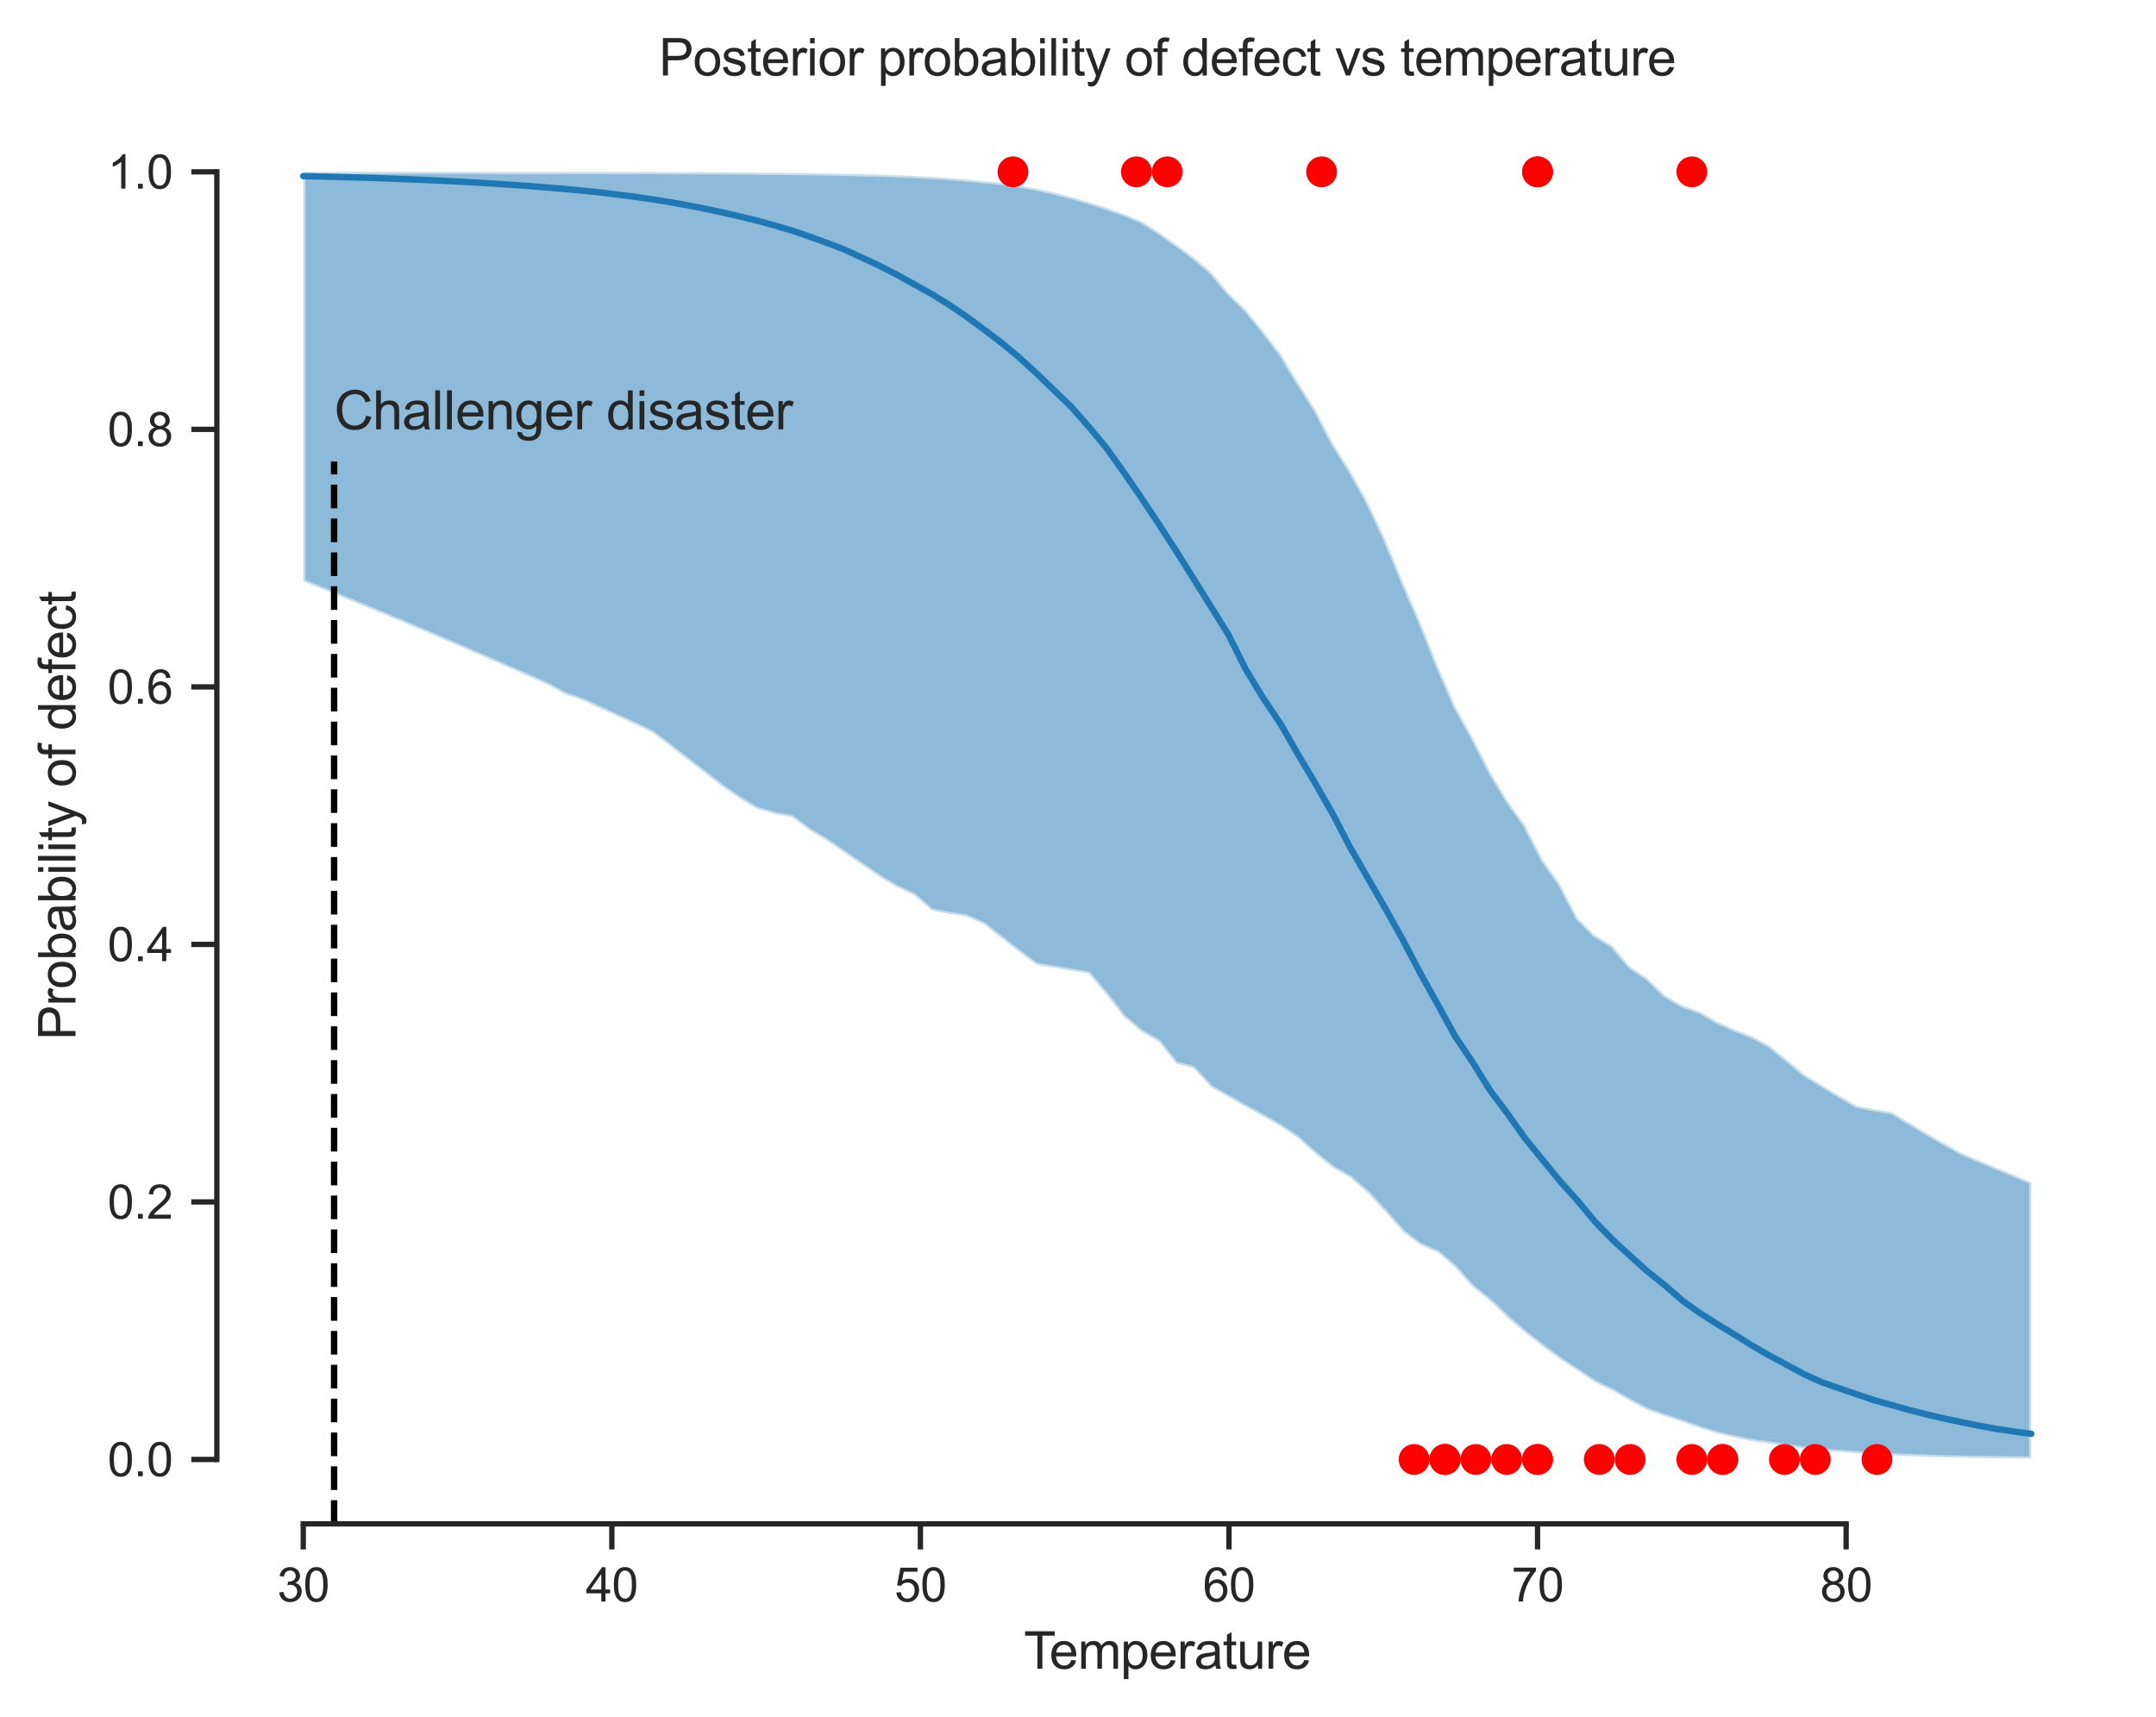 <?xml version="1.0" encoding="utf-8" standalone="no"?>
<!DOCTYPE svg PUBLIC "-//W3C//DTD SVG 1.1//EN"
  "http://www.w3.org/Graphics/SVG/1.1/DTD/svg11.dtd">
<svg xmlns:xlink="http://www.w3.org/1999/xlink" width="405.061pt" height="322.628pt" viewBox="0 0 405.061 322.628" xmlns="http://www.w3.org/2000/svg" version="1.1">
 <defs>
  <style type="text/css">*{stroke-linejoin: round; stroke-linecap: butt}</style>
 </defs>
 <g id="figure_1">
  <g id="patch_1">
   <path d="M 0 322.628 
L 405.061 322.628 
L 405.061 0 
L 0 0 
z
" style="fill: #ffffff"/>
  </g>
  <g id="axes_1">
   <g id="patch_2">
    <path d="M 40.741 286.3 
L 397.861 286.3 
L 397.861 20.189 
L 40.741 20.189 
z
" style="fill: #ffffff"/>
   </g>
   <g id="matplotlib.axis_1">
    <g id="xtick_1">
     <g id="line2d_1">
      <defs>
       <path id="m5a2dd96903" d="M 0 0 
L 0 4.8 
" style="stroke: #262626"/>
      </defs>
      <g>
       <use xlink:href="#m5a2dd96903" x="56.974" y="286.3" style="fill: #262626; stroke: #262626"/>
      </g>
     </g>
     <g id="text_1">
      <!-- 30 -->
      <g style="fill: #262626" transform="translate(52.08 300.899) scale(0.088 -0.088)">
       <defs>
        <path id="ArialMT-33" d="M 269 1209 
L 831 1284 
Q 928 806 1161 595 
Q 1394 384 1728 384 
Q 2125 384 2398 659 
Q 2672 934 2672 1341 
Q 2672 1728 2419 1979 
Q 2166 2231 1775 2231 
Q 1616 2231 1378 2169 
L 1441 2663 
Q 1497 2656 1531 2656 
Q 1891 2656 2178 2843 
Q 2466 3031 2466 3422 
Q 2466 3731 2256 3934 
Q 2047 4138 1716 4138 
Q 1388 4138 1169 3931 
Q 950 3725 888 3313 
L 325 3413 
Q 428 3978 793 4289 
Q 1159 4600 1703 4600 
Q 2078 4600 2393 4439 
Q 2709 4278 2876 4000 
Q 3044 3722 3044 3409 
Q 3044 3113 2884 2869 
Q 2725 2625 2413 2481 
Q 2819 2388 3044 2092 
Q 3269 1797 3269 1353 
Q 3269 753 2831 336 
Q 2394 -81 1725 -81 
Q 1122 -81 723 278 
Q 325 638 269 1209 
z
" transform="scale(0.016)"/>
        <path id="ArialMT-30" d="M 266 2259 
Q 266 3072 433 3567 
Q 600 4063 929 4331 
Q 1259 4600 1759 4600 
Q 2128 4600 2406 4451 
Q 2684 4303 2865 4023 
Q 3047 3744 3150 3342 
Q 3253 2941 3253 2259 
Q 3253 1453 3087 958 
Q 2922 463 2592 192 
Q 2263 -78 1759 -78 
Q 1097 -78 719 397 
Q 266 969 266 2259 
z
M 844 2259 
Q 844 1131 1108 757 
Q 1372 384 1759 384 
Q 2147 384 2411 759 
Q 2675 1134 2675 2259 
Q 2675 3391 2411 3762 
Q 2147 4134 1753 4134 
Q 1366 4134 1134 3806 
Q 844 3388 844 2259 
z
" transform="scale(0.016)"/>
       </defs>
       <use xlink:href="#ArialMT-33"/>
       <use xlink:href="#ArialMT-30" x="55.615"/>
      </g>
     </g>
    </g>
    <g id="xtick_2">
     <g id="line2d_2">
      <g>
       <use xlink:href="#m5a2dd96903" x="114.948" y="286.3" style="fill: #262626; stroke: #262626"/>
      </g>
     </g>
     <g id="text_2">
      <!-- 40 -->
      <g style="fill: #262626" transform="translate(110.054 300.899) scale(0.088 -0.088)">
       <defs>
        <path id="ArialMT-34" d="M 2069 0 
L 2069 1097 
L 81 1097 
L 81 1613 
L 2172 4581 
L 2631 4581 
L 2631 1613 
L 3250 1613 
L 3250 1097 
L 2631 1097 
L 2631 0 
L 2069 0 
z
M 2069 1613 
L 2069 3678 
L 634 1613 
L 2069 1613 
z
" transform="scale(0.016)"/>
       </defs>
       <use xlink:href="#ArialMT-34"/>
       <use xlink:href="#ArialMT-30" x="55.615"/>
      </g>
     </g>
    </g>
    <g id="xtick_3">
     <g id="line2d_3">
      <g>
       <use xlink:href="#m5a2dd96903" x="172.922" y="286.3" style="fill: #262626; stroke: #262626"/>
      </g>
     </g>
     <g id="text_3">
      <!-- 50 -->
      <g style="fill: #262626" transform="translate(168.028 300.899) scale(0.088 -0.088)">
       <defs>
        <path id="ArialMT-35" d="M 266 1200 
L 856 1250 
Q 922 819 1161 601 
Q 1400 384 1738 384 
Q 2144 384 2425 690 
Q 2706 997 2706 1503 
Q 2706 1984 2436 2262 
Q 2166 2541 1728 2541 
Q 1456 2541 1237 2417 
Q 1019 2294 894 2097 
L 366 2166 
L 809 4519 
L 3088 4519 
L 3088 3981 
L 1259 3981 
L 1013 2750 
Q 1425 3038 1878 3038 
Q 2478 3038 2890 2622 
Q 3303 2206 3303 1553 
Q 3303 931 2941 478 
Q 2500 -78 1738 -78 
Q 1113 -78 717 272 
Q 322 622 266 1200 
z
" transform="scale(0.016)"/>
       </defs>
       <use xlink:href="#ArialMT-35"/>
       <use xlink:href="#ArialMT-30" x="55.615"/>
      </g>
     </g>
    </g>
    <g id="xtick_4">
     <g id="line2d_4">
      <g>
       <use xlink:href="#m5a2dd96903" x="230.896" y="286.3" style="fill: #262626; stroke: #262626"/>
      </g>
     </g>
     <g id="text_4">
      <!-- 60 -->
      <g style="fill: #262626" transform="translate(226.002 300.899) scale(0.088 -0.088)">
       <defs>
        <path id="ArialMT-36" d="M 3184 3459 
L 2625 3416 
Q 2550 3747 2413 3897 
Q 2184 4138 1850 4138 
Q 1581 4138 1378 3988 
Q 1113 3794 959 3422 
Q 806 3050 800 2363 
Q 1003 2672 1297 2822 
Q 1591 2972 1913 2972 
Q 2475 2972 2870 2558 
Q 3266 2144 3266 1488 
Q 3266 1056 3080 686 
Q 2894 316 2569 119 
Q 2244 -78 1831 -78 
Q 1128 -78 684 439 
Q 241 956 241 2144 
Q 241 3472 731 4075 
Q 1159 4600 1884 4600 
Q 2425 4600 2770 4297 
Q 3116 3994 3184 3459 
z
M 888 1484 
Q 888 1194 1011 928 
Q 1134 663 1356 523 
Q 1578 384 1822 384 
Q 2178 384 2434 671 
Q 2691 959 2691 1453 
Q 2691 1928 2437 2201 
Q 2184 2475 1800 2475 
Q 1419 2475 1153 2201 
Q 888 1928 888 1484 
z
" transform="scale(0.016)"/>
       </defs>
       <use xlink:href="#ArialMT-36"/>
       <use xlink:href="#ArialMT-30" x="55.615"/>
      </g>
     </g>
    </g>
    <g id="xtick_5">
     <g id="line2d_5">
      <g>
       <use xlink:href="#m5a2dd96903" x="288.87" y="286.3" style="fill: #262626; stroke: #262626"/>
      </g>
     </g>
     <g id="text_5">
      <!-- 70 -->
      <g style="fill: #262626" transform="translate(283.976 300.899) scale(0.088 -0.088)">
       <defs>
        <path id="ArialMT-37" d="M 303 3981 
L 303 4522 
L 3269 4522 
L 3269 4084 
Q 2831 3619 2401 2847 
Q 1972 2075 1738 1259 
Q 1569 684 1522 0 
L 944 0 
Q 953 541 1156 1306 
Q 1359 2072 1739 2783 
Q 2119 3494 2547 3981 
L 303 3981 
z
" transform="scale(0.016)"/>
       </defs>
       <use xlink:href="#ArialMT-37"/>
       <use xlink:href="#ArialMT-30" x="55.615"/>
      </g>
     </g>
    </g>
    <g id="xtick_6">
     <g id="line2d_6">
      <g>
       <use xlink:href="#m5a2dd96903" x="346.844" y="286.3" style="fill: #262626; stroke: #262626"/>
      </g>
     </g>
     <g id="text_6">
      <!-- 80 -->
      <g style="fill: #262626" transform="translate(341.95 300.899) scale(0.088 -0.088)">
       <defs>
        <path id="ArialMT-38" d="M 1131 2484 
Q 781 2613 612 2850 
Q 444 3088 444 3419 
Q 444 3919 803 4259 
Q 1163 4600 1759 4600 
Q 2359 4600 2725 4251 
Q 3091 3903 3091 3403 
Q 3091 3084 2923 2848 
Q 2756 2613 2416 2484 
Q 2838 2347 3058 2040 
Q 3278 1734 3278 1309 
Q 3278 722 2862 322 
Q 2447 -78 1769 -78 
Q 1091 -78 675 323 
Q 259 725 259 1325 
Q 259 1772 486 2073 
Q 713 2375 1131 2484 
z
M 1019 3438 
Q 1019 3113 1228 2906 
Q 1438 2700 1772 2700 
Q 2097 2700 2305 2904 
Q 2513 3109 2513 3406 
Q 2513 3716 2298 3927 
Q 2084 4138 1766 4138 
Q 1444 4138 1231 3931 
Q 1019 3725 1019 3438 
z
M 838 1322 
Q 838 1081 952 856 
Q 1066 631 1291 507 
Q 1516 384 1775 384 
Q 2178 384 2440 643 
Q 2703 903 2703 1303 
Q 2703 1709 2433 1975 
Q 2163 2241 1756 2241 
Q 1359 2241 1098 1978 
Q 838 1716 838 1322 
z
" transform="scale(0.016)"/>
       </defs>
       <use xlink:href="#ArialMT-38"/>
       <use xlink:href="#ArialMT-30" x="55.615"/>
      </g>
     </g>
    </g>
    <g id="text_7">
     <!-- Temperature -->
     <g style="fill: #262626" transform="translate(192.359 313.52) scale(0.096 -0.096)">
      <defs>
       <path id="ArialMT-54" d="M 1659 0 
L 1659 4041 
L 150 4041 
L 150 4581 
L 3781 4581 
L 3781 4041 
L 2266 4041 
L 2266 0 
L 1659 0 
z
" transform="scale(0.016)"/>
       <path id="ArialMT-65" d="M 2694 1069 
L 3275 997 
Q 3138 488 2766 206 
Q 2394 -75 1816 -75 
Q 1088 -75 661 373 
Q 234 822 234 1631 
Q 234 2469 665 2931 
Q 1097 3394 1784 3394 
Q 2450 3394 2872 2941 
Q 3294 2488 3294 1666 
Q 3294 1616 3291 1516 
L 816 1516 
Q 847 969 1125 678 
Q 1403 388 1819 388 
Q 2128 388 2347 550 
Q 2566 713 2694 1069 
z
M 847 1978 
L 2700 1978 
Q 2663 2397 2488 2606 
Q 2219 2931 1791 2931 
Q 1403 2931 1139 2672 
Q 875 2413 847 1978 
z
" transform="scale(0.016)"/>
       <path id="ArialMT-6d" d="M 422 0 
L 422 3319 
L 925 3319 
L 925 2853 
Q 1081 3097 1340 3245 
Q 1600 3394 1931 3394 
Q 2300 3394 2536 3241 
Q 2772 3088 2869 2813 
Q 3263 3394 3894 3394 
Q 4388 3394 4653 3120 
Q 4919 2847 4919 2278 
L 4919 0 
L 4359 0 
L 4359 2091 
Q 4359 2428 4304 2576 
Q 4250 2725 4106 2815 
Q 3963 2906 3769 2906 
Q 3419 2906 3187 2673 
Q 2956 2441 2956 1928 
L 2956 0 
L 2394 0 
L 2394 2156 
Q 2394 2531 2256 2718 
Q 2119 2906 1806 2906 
Q 1569 2906 1367 2781 
Q 1166 2656 1075 2415 
Q 984 2175 984 1722 
L 984 0 
L 422 0 
z
" transform="scale(0.016)"/>
       <path id="ArialMT-70" d="M 422 -1272 
L 422 3319 
L 934 3319 
L 934 2888 
Q 1116 3141 1344 3267 
Q 1572 3394 1897 3394 
Q 2322 3394 2647 3175 
Q 2972 2956 3137 2557 
Q 3303 2159 3303 1684 
Q 3303 1175 3120 767 
Q 2938 359 2589 142 
Q 2241 -75 1856 -75 
Q 1575 -75 1351 44 
Q 1128 163 984 344 
L 984 -1272 
L 422 -1272 
z
M 931 1641 
Q 931 1000 1190 694 
Q 1450 388 1819 388 
Q 2194 388 2461 705 
Q 2728 1022 2728 1688 
Q 2728 2322 2467 2637 
Q 2206 2953 1844 2953 
Q 1484 2953 1207 2617 
Q 931 2281 931 1641 
z
" transform="scale(0.016)"/>
       <path id="ArialMT-72" d="M 416 0 
L 416 3319 
L 922 3319 
L 922 2816 
Q 1116 3169 1280 3281 
Q 1444 3394 1641 3394 
Q 1925 3394 2219 3213 
L 2025 2691 
Q 1819 2813 1613 2813 
Q 1428 2813 1281 2702 
Q 1134 2591 1072 2394 
Q 978 2094 978 1738 
L 978 0 
L 416 0 
z
" transform="scale(0.016)"/>
       <path id="ArialMT-61" d="M 2588 409 
Q 2275 144 1986 34 
Q 1697 -75 1366 -75 
Q 819 -75 525 192 
Q 231 459 231 875 
Q 231 1119 342 1320 
Q 453 1522 633 1644 
Q 813 1766 1038 1828 
Q 1203 1872 1538 1913 
Q 2219 1994 2541 2106 
Q 2544 2222 2544 2253 
Q 2544 2597 2384 2738 
Q 2169 2928 1744 2928 
Q 1347 2928 1158 2789 
Q 969 2650 878 2297 
L 328 2372 
Q 403 2725 575 2942 
Q 747 3159 1072 3276 
Q 1397 3394 1825 3394 
Q 2250 3394 2515 3294 
Q 2781 3194 2906 3042 
Q 3031 2891 3081 2659 
Q 3109 2516 3109 2141 
L 3109 1391 
Q 3109 606 3145 398 
Q 3181 191 3288 0 
L 2700 0 
Q 2613 175 2588 409 
z
M 2541 1666 
Q 2234 1541 1622 1453 
Q 1275 1403 1131 1340 
Q 988 1278 909 1158 
Q 831 1038 831 891 
Q 831 666 1001 516 
Q 1172 366 1500 366 
Q 1825 366 2078 508 
Q 2331 650 2450 897 
Q 2541 1088 2541 1459 
L 2541 1666 
z
" transform="scale(0.016)"/>
       <path id="ArialMT-74" d="M 1650 503 
L 1731 6 
Q 1494 -44 1306 -44 
Q 1000 -44 831 53 
Q 663 150 594 308 
Q 525 466 525 972 
L 525 2881 
L 113 2881 
L 113 3319 
L 525 3319 
L 525 4141 
L 1084 4478 
L 1084 3319 
L 1650 3319 
L 1650 2881 
L 1084 2881 
L 1084 941 
Q 1084 700 1114 631 
Q 1144 563 1211 522 
Q 1278 481 1403 481 
Q 1497 481 1650 503 
z
" transform="scale(0.016)"/>
       <path id="ArialMT-75" d="M 2597 0 
L 2597 488 
Q 2209 -75 1544 -75 
Q 1250 -75 995 37 
Q 741 150 617 320 
Q 494 491 444 738 
Q 409 903 409 1263 
L 409 3319 
L 972 3319 
L 972 1478 
Q 972 1038 1006 884 
Q 1059 663 1231 536 
Q 1403 409 1656 409 
Q 1909 409 2131 539 
Q 2353 669 2445 892 
Q 2538 1116 2538 1541 
L 2538 3319 
L 3100 3319 
L 3100 0 
L 2597 0 
z
" transform="scale(0.016)"/>
      </defs>
      <use xlink:href="#ArialMT-54"/>
      <use xlink:href="#ArialMT-65" x="49.959"/>
      <use xlink:href="#ArialMT-6d" x="105.574"/>
      <use xlink:href="#ArialMT-70" x="188.875"/>
      <use xlink:href="#ArialMT-65" x="244.49"/>
      <use xlink:href="#ArialMT-72" x="300.105"/>
      <use xlink:href="#ArialMT-61" x="333.406"/>
      <use xlink:href="#ArialMT-74" x="389.021"/>
      <use xlink:href="#ArialMT-75" x="416.805"/>
      <use xlink:href="#ArialMT-72" x="472.42"/>
      <use xlink:href="#ArialMT-65" x="505.721"/>
     </g>
    </g>
   </g>
   <g id="matplotlib.axis_2">
    <g id="ytick_1">
     <g id="line2d_7">
      <defs>
       <path id="m6f3d853073" d="M 0 0 
L -4.8 0 
" style="stroke: #262626"/>
      </defs>
      <g>
       <use xlink:href="#m6f3d853073" x="40.741" y="274.204" style="fill: #262626; stroke: #262626"/>
      </g>
     </g>
     <g id="text_8">
      <!-- 0.0 -->
      <g style="fill: #262626" transform="translate(20.209 277.354) scale(0.088 -0.088)">
       <defs>
        <path id="ArialMT-2e" d="M 581 0 
L 581 641 
L 1222 641 
L 1222 0 
L 581 0 
z
" transform="scale(0.016)"/>
       </defs>
       <use xlink:href="#ArialMT-30"/>
       <use xlink:href="#ArialMT-2e" x="55.615"/>
       <use xlink:href="#ArialMT-30" x="83.398"/>
      </g>
     </g>
    </g>
    <g id="ytick_2">
     <g id="line2d_8">
      <g>
       <use xlink:href="#m6f3d853073" x="40.741" y="225.821" style="fill: #262626; stroke: #262626"/>
      </g>
     </g>
     <g id="text_9">
      <!-- 0.2 -->
      <g style="fill: #262626" transform="translate(20.209 228.97) scale(0.088 -0.088)">
       <defs>
        <path id="ArialMT-32" d="M 3222 541 
L 3222 0 
L 194 0 
Q 188 203 259 391 
Q 375 700 629 1000 
Q 884 1300 1366 1694 
Q 2113 2306 2375 2664 
Q 2638 3022 2638 3341 
Q 2638 3675 2398 3904 
Q 2159 4134 1775 4134 
Q 1369 4134 1125 3890 
Q 881 3647 878 3216 
L 300 3275 
Q 359 3922 746 4261 
Q 1134 4600 1788 4600 
Q 2447 4600 2831 4234 
Q 3216 3869 3216 3328 
Q 3216 3053 3103 2787 
Q 2991 2522 2730 2228 
Q 2469 1934 1863 1422 
Q 1356 997 1212 845 
Q 1069 694 975 541 
L 3222 541 
z
" transform="scale(0.016)"/>
       </defs>
       <use xlink:href="#ArialMT-30"/>
       <use xlink:href="#ArialMT-2e" x="55.615"/>
       <use xlink:href="#ArialMT-32" x="83.398"/>
      </g>
     </g>
    </g>
    <g id="ytick_3">
     <g id="line2d_9">
      <g>
       <use xlink:href="#m6f3d853073" x="40.741" y="177.436" style="fill: #262626; stroke: #262626"/>
      </g>
     </g>
     <g id="text_10">
      <!-- 0.4 -->
      <g style="fill: #262626" transform="translate(20.209 180.586) scale(0.088 -0.088)">
       <use xlink:href="#ArialMT-30"/>
       <use xlink:href="#ArialMT-2e" x="55.615"/>
       <use xlink:href="#ArialMT-34" x="83.398"/>
      </g>
     </g>
    </g>
    <g id="ytick_4">
     <g id="line2d_10">
      <g>
       <use xlink:href="#m6f3d853073" x="40.741" y="129.053" style="fill: #262626; stroke: #262626"/>
      </g>
     </g>
     <g id="text_11">
      <!-- 0.6 -->
      <g style="fill: #262626" transform="translate(20.209 132.202) scale(0.088 -0.088)">
       <use xlink:href="#ArialMT-30"/>
       <use xlink:href="#ArialMT-2e" x="55.615"/>
       <use xlink:href="#ArialMT-36" x="83.398"/>
      </g>
     </g>
    </g>
    <g id="ytick_5">
     <g id="line2d_11">
      <g>
       <use xlink:href="#m6f3d853073" x="40.741" y="80.668" style="fill: #262626; stroke: #262626"/>
      </g>
     </g>
     <g id="text_12">
      <!-- 0.8 -->
      <g style="fill: #262626" transform="translate(20.209 83.818) scale(0.088 -0.088)">
       <use xlink:href="#ArialMT-30"/>
       <use xlink:href="#ArialMT-2e" x="55.615"/>
       <use xlink:href="#ArialMT-38" x="83.398"/>
      </g>
     </g>
    </g>
    <g id="ytick_6">
     <g id="line2d_12">
      <g>
       <use xlink:href="#m6f3d853073" x="40.741" y="32.285" style="fill: #262626; stroke: #262626"/>
      </g>
     </g>
     <g id="text_13">
      <!-- 1.0 -->
      <g style="fill: #262626" transform="translate(20.209 35.434) scale(0.088 -0.088)">
       <defs>
        <path id="ArialMT-31" d="M 2384 0 
L 1822 0 
L 1822 3584 
Q 1619 3391 1289 3197 
Q 959 3003 697 2906 
L 697 3450 
Q 1169 3672 1522 3987 
Q 1875 4303 2022 4600 
L 2384 4600 
L 2384 0 
z
" transform="scale(0.016)"/>
       </defs>
       <use xlink:href="#ArialMT-31"/>
       <use xlink:href="#ArialMT-2e" x="55.615"/>
       <use xlink:href="#ArialMT-30" x="83.398"/>
      </g>
     </g>
    </g>
    <g id="text_14">
     <!-- Probability of defect -->
     <g style="fill: #262626" transform="translate(14.188 195.399) rotate(-90) scale(0.096 -0.096)">
      <defs>
       <path id="ArialMT-50" d="M 494 0 
L 494 4581 
L 2222 4581 
Q 2678 4581 2919 4538 
Q 3256 4481 3484 4323 
Q 3713 4166 3852 3881 
Q 3991 3597 3991 3256 
Q 3991 2672 3619 2267 
Q 3247 1863 2275 1863 
L 1100 1863 
L 1100 0 
L 494 0 
z
M 1100 2403 
L 2284 2403 
Q 2872 2403 3119 2622 
Q 3366 2841 3366 3238 
Q 3366 3525 3220 3729 
Q 3075 3934 2838 4000 
Q 2684 4041 2272 4041 
L 1100 4041 
L 1100 2403 
z
" transform="scale(0.016)"/>
       <path id="ArialMT-6f" d="M 213 1659 
Q 213 2581 725 3025 
Q 1153 3394 1769 3394 
Q 2453 3394 2887 2945 
Q 3322 2497 3322 1706 
Q 3322 1066 3130 698 
Q 2938 331 2570 128 
Q 2203 -75 1769 -75 
Q 1072 -75 642 372 
Q 213 819 213 1659 
z
M 791 1659 
Q 791 1022 1069 705 
Q 1347 388 1769 388 
Q 2188 388 2466 706 
Q 2744 1025 2744 1678 
Q 2744 2294 2464 2611 
Q 2184 2928 1769 2928 
Q 1347 2928 1069 2612 
Q 791 2297 791 1659 
z
" transform="scale(0.016)"/>
       <path id="ArialMT-62" d="M 941 0 
L 419 0 
L 419 4581 
L 981 4581 
L 981 2947 
Q 1338 3394 1891 3394 
Q 2197 3394 2470 3270 
Q 2744 3147 2920 2923 
Q 3097 2700 3197 2384 
Q 3297 2069 3297 1709 
Q 3297 856 2875 390 
Q 2453 -75 1863 -75 
Q 1275 -75 941 416 
L 941 0 
z
M 934 1684 
Q 934 1088 1097 822 
Q 1363 388 1816 388 
Q 2184 388 2453 708 
Q 2722 1028 2722 1663 
Q 2722 2313 2464 2622 
Q 2206 2931 1841 2931 
Q 1472 2931 1203 2611 
Q 934 2291 934 1684 
z
" transform="scale(0.016)"/>
       <path id="ArialMT-69" d="M 425 3934 
L 425 4581 
L 988 4581 
L 988 3934 
L 425 3934 
z
M 425 0 
L 425 3319 
L 988 3319 
L 988 0 
L 425 0 
z
" transform="scale(0.016)"/>
       <path id="ArialMT-6c" d="M 409 0 
L 409 4581 
L 972 4581 
L 972 0 
L 409 0 
z
" transform="scale(0.016)"/>
       <path id="ArialMT-79" d="M 397 -1278 
L 334 -750 
Q 519 -800 656 -800 
Q 844 -800 956 -737 
Q 1069 -675 1141 -563 
Q 1194 -478 1313 -144 
Q 1328 -97 1363 -6 
L 103 3319 
L 709 3319 
L 1400 1397 
Q 1534 1031 1641 628 
Q 1738 1016 1872 1384 
L 2581 3319 
L 3144 3319 
L 1881 -56 
Q 1678 -603 1566 -809 
Q 1416 -1088 1222 -1217 
Q 1028 -1347 759 -1347 
Q 597 -1347 397 -1278 
z
" transform="scale(0.016)"/>
       <path id="ArialMT-20" transform="scale(0.016)"/>
       <path id="ArialMT-66" d="M 556 0 
L 556 2881 
L 59 2881 
L 59 3319 
L 556 3319 
L 556 3672 
Q 556 4006 616 4169 
Q 697 4388 901 4523 
Q 1106 4659 1475 4659 
Q 1713 4659 2000 4603 
L 1916 4113 
Q 1741 4144 1584 4144 
Q 1328 4144 1222 4034 
Q 1116 3925 1116 3625 
L 1116 3319 
L 1763 3319 
L 1763 2881 
L 1116 2881 
L 1116 0 
L 556 0 
z
" transform="scale(0.016)"/>
       <path id="ArialMT-64" d="M 2575 0 
L 2575 419 
Q 2259 -75 1647 -75 
Q 1250 -75 917 144 
Q 584 363 401 755 
Q 219 1147 219 1656 
Q 219 2153 384 2558 
Q 550 2963 881 3178 
Q 1213 3394 1622 3394 
Q 1922 3394 2156 3267 
Q 2391 3141 2538 2938 
L 2538 4581 
L 3097 4581 
L 3097 0 
L 2575 0 
z
M 797 1656 
Q 797 1019 1065 703 
Q 1334 388 1700 388 
Q 2069 388 2326 689 
Q 2584 991 2584 1609 
Q 2584 2291 2321 2609 
Q 2059 2928 1675 2928 
Q 1300 2928 1048 2622 
Q 797 2316 797 1656 
z
" transform="scale(0.016)"/>
       <path id="ArialMT-63" d="M 2588 1216 
L 3141 1144 
Q 3050 572 2676 248 
Q 2303 -75 1759 -75 
Q 1078 -75 664 370 
Q 250 816 250 1647 
Q 250 2184 428 2587 
Q 606 2991 970 3192 
Q 1334 3394 1763 3394 
Q 2303 3394 2647 3120 
Q 2991 2847 3088 2344 
L 2541 2259 
Q 2463 2594 2264 2762 
Q 2066 2931 1784 2931 
Q 1359 2931 1093 2626 
Q 828 2322 828 1663 
Q 828 994 1084 691 
Q 1341 388 1753 388 
Q 2084 388 2306 591 
Q 2528 794 2588 1216 
z
" transform="scale(0.016)"/>
      </defs>
      <use xlink:href="#ArialMT-50"/>
      <use xlink:href="#ArialMT-72" x="66.699"/>
      <use xlink:href="#ArialMT-6f" x="100"/>
      <use xlink:href="#ArialMT-62" x="155.615"/>
      <use xlink:href="#ArialMT-61" x="211.23"/>
      <use xlink:href="#ArialMT-62" x="266.846"/>
      <use xlink:href="#ArialMT-69" x="322.461"/>
      <use xlink:href="#ArialMT-6c" x="344.678"/>
      <use xlink:href="#ArialMT-69" x="366.895"/>
      <use xlink:href="#ArialMT-74" x="389.111"/>
      <use xlink:href="#ArialMT-79" x="416.895"/>
      <use xlink:href="#ArialMT-20" x="466.895"/>
      <use xlink:href="#ArialMT-6f" x="494.678"/>
      <use xlink:href="#ArialMT-66" x="550.293"/>
      <use xlink:href="#ArialMT-20" x="578.076"/>
      <use xlink:href="#ArialMT-64" x="605.859"/>
      <use xlink:href="#ArialMT-65" x="661.475"/>
      <use xlink:href="#ArialMT-66" x="717.09"/>
      <use xlink:href="#ArialMT-65" x="744.873"/>
      <use xlink:href="#ArialMT-63" x="800.488"/>
      <use xlink:href="#ArialMT-74" x="850.488"/>
     </g>
    </g>
   </g>
   <g id="PolyCollection_1">
    <defs>
     <path id="m49c662840b" d="M 56.974 -290.342 
L 56.974 -213.4 
L 60.253 -212.082 
L 63.532 -210.752 
L 66.812 -209.411 
L 70.091 -208.058 
L 73.37 -206.694 
L 76.65 -205.32 
L 79.929 -203.935 
L 83.208 -202.541 
L 86.488 -201.137 
L 89.767 -199.723 
L 93.046 -198.301 
L 96.326 -196.87 
L 99.605 -195.431 
L 102.884 -193.965 
L 106.164 -192.194 
L 109.443 -191.04 
L 112.722 -189.546 
L 116.002 -188.046 
L 119.281 -186.541 
L 122.561 -185.003 
L 125.84 -182.482 
L 129.119 -179.951 
L 132.399 -177.41 
L 135.678 -174.861 
L 138.957 -172.607 
L 142.237 -170.631 
L 145.516 -169.693 
L 148.795 -169.079 
L 152.075 -166.632 
L 155.354 -164.665 
L 158.633 -162.404 
L 161.913 -160.152 
L 165.192 -157.924 
L 168.471 -155.945 
L 171.751 -154.43 
L 175.03 -151.549 
L 178.309 -150.938 
L 181.589 -150.424 
L 184.868 -148.952 
L 188.147 -146.368 
L 191.427 -143.812 
L 194.706 -141.349 
L 197.985 -140.809 
L 201.265 -140.271 
L 204.544 -139.702 
L 207.823 -135.814 
L 211.103 -131.621 
L 214.382 -128.819 
L 217.661 -126.944 
L 220.941 -122.82 
L 224.22 -121.959 
L 227.499 -118.366 
L 230.779 -116.516 
L 234.058 -114.666 
L 237.337 -112.866 
L 240.617 -110.987 
L 243.896 -108.777 
L 247.175 -105.805 
L 250.455 -103.196 
L 253.734 -101.329 
L 257.013 -98.431 
L 260.293 -94.938 
L 263.572 -91.19 
L 266.851 -88.725 
L 270.131 -87.32 
L 273.41 -84.457 
L 276.689 -80.779 
L 279.969 -78.207 
L 283.248 -75.045 
L 286.527 -72.234 
L 289.807 -69.692 
L 293.086 -67.25 
L 296.365 -65.099 
L 299.645 -62.91 
L 302.924 -61.324 
L 306.203 -59.446 
L 309.483 -57.713 
L 312.762 -56.565 
L 316.041 -55.479 
L 319.321 -54.316 
L 322.6 -53.286 
L 325.88 -52.534 
L 329.159 -51.859 
L 332.438 -51.396 
L 335.718 -50.913 
L 338.997 -50.455 
L 342.276 -50.082 
L 345.556 -49.852 
L 348.835 -49.592 
L 352.114 -49.386 
L 355.394 -49.214 
L 358.673 -49.06 
L 361.952 -48.936 
L 365.232 -48.836 
L 368.511 -48.756 
L 371.79 -48.699 
L 375.07 -48.658 
L 378.349 -48.622 
L 381.628 -48.592 
L 381.628 -100.515 
L 381.628 -100.515 
L 378.349 -101.89 
L 375.07 -103.24 
L 371.79 -104.613 
L 368.511 -106.009 
L 365.232 -107.857 
L 361.952 -109.761 
L 358.673 -111.704 
L 355.394 -113.687 
L 352.114 -114.208 
L 348.835 -114.866 
L 345.556 -116.763 
L 342.276 -118.762 
L 338.997 -120.769 
L 335.718 -123.515 
L 332.438 -126.165 
L 329.159 -127.93 
L 325.88 -129.198 
L 322.6 -130.683 
L 319.321 -132.562 
L 316.041 -133.745 
L 312.762 -135.642 
L 309.483 -138.832 
L 306.203 -141.046 
L 302.924 -144.945 
L 299.645 -146.904 
L 296.365 -150.18 
L 293.086 -156.502 
L 289.807 -161.133 
L 286.527 -167.58 
L 283.248 -172.138 
L 279.969 -177.584 
L 276.689 -184.005 
L 273.41 -189.917 
L 270.131 -197.49 
L 266.851 -205.699 
L 263.572 -213.257 
L 260.293 -221.213 
L 257.013 -228.151 
L 253.734 -234.07 
L 250.455 -239.256 
L 247.175 -245.584 
L 243.896 -250.697 
L 240.617 -256.129 
L 237.337 -260.388 
L 234.058 -264.417 
L 230.779 -267.583 
L 227.499 -271.532 
L 224.22 -274.322 
L 220.941 -276.716 
L 217.661 -279.033 
L 214.382 -281.103 
L 211.103 -282.442 
L 207.823 -283.593 
L 204.544 -284.655 
L 201.265 -285.597 
L 197.985 -286.482 
L 194.706 -287.201 
L 191.427 -287.787 
L 188.147 -288.263 
L 184.868 -288.569 
L 181.589 -288.898 
L 178.309 -289.165 
L 175.03 -289.384 
L 171.751 -289.562 
L 168.471 -289.706 
L 165.192 -289.813 
L 161.913 -289.895 
L 158.633 -289.964 
L 155.354 -290.027 
L 152.075 -290.081 
L 148.795 -290.122 
L 145.516 -290.16 
L 142.237 -290.195 
L 138.957 -290.223 
L 135.678 -290.246 
L 132.399 -290.264 
L 129.119 -290.278 
L 125.84 -290.289 
L 122.561 -290.298 
L 119.281 -290.306 
L 116.002 -290.312 
L 112.722 -290.318 
L 109.443 -290.323 
L 106.164 -290.326 
L 102.884 -290.329 
L 99.605 -290.331 
L 96.326 -290.333 
L 93.046 -290.335 
L 89.767 -290.337 
L 86.488 -290.338 
L 83.208 -290.339 
L 79.929 -290.339 
L 76.65 -290.34 
L 73.37 -290.341 
L 70.091 -290.341 
L 66.812 -290.342 
L 63.532 -290.342 
L 60.253 -290.342 
L 56.974 -290.342 
z
" style="stroke: #ffffff; stroke-opacity: 0.5; stroke-width: 0.8"/>
    </defs>
    <g clip-path="url(#p877f43d783)">
     <use xlink:href="#m49c662840b" x="0" y="322.628" style="fill: #1f77b4; fill-opacity: 0.5; stroke: #ffffff; stroke-opacity: 0.5; stroke-width: 0.8"/>
    </g>
   </g>
   <g id="line2d_13">
    <path d="M 56.974 33.089 
L 60.253 33.165 
L 63.532 33.248 
L 66.812 33.338 
L 70.091 33.437 
L 73.37 33.554 
L 76.65 33.678 
L 79.929 33.812 
L 83.208 33.963 
L 86.488 34.13 
L 89.767 34.315 
L 93.046 34.512 
L 96.326 34.742 
L 99.605 34.97 
L 102.884 35.243 
L 106.164 35.511 
L 109.443 35.811 
L 112.722 36.155 
L 116.002 36.555 
L 119.281 36.979 
L 122.561 37.452 
L 125.84 37.979 
L 129.119 38.558 
L 132.399 39.205 
L 135.678 39.898 
L 138.957 40.662 
L 142.237 41.445 
L 145.516 42.355 
L 148.795 43.314 
L 152.075 44.443 
L 155.354 45.628 
L 158.633 46.875 
L 161.913 48.392 
L 165.192 49.922 
L 168.471 51.598 
L 171.751 53.411 
L 175.03 55.229 
L 178.309 57.259 
L 181.589 59.489 
L 184.868 61.914 
L 188.147 64.388 
L 191.427 67.114 
L 194.706 70.117 
L 197.985 73.266 
L 201.265 76.445 
L 204.544 80.161 
L 207.823 84.104 
L 211.103 88.679 
L 214.382 93.465 
L 217.661 98.395 
L 220.941 103.466 
L 224.22 108.694 
L 227.499 113.961 
L 230.779 119.209 
L 234.058 125.783 
L 237.337 131.175 
L 240.617 136.052 
L 243.896 141.785 
L 247.175 147.283 
L 250.455 153.036 
L 253.734 159.34 
L 257.013 165.03 
L 260.293 170.708 
L 263.572 176.594 
L 266.851 182.854 
L 270.131 188.761 
L 273.41 194.731 
L 276.689 199.619 
L 279.969 204.898 
L 283.248 209.258 
L 286.527 213.881 
L 289.807 217.911 
L 293.086 221.92 
L 296.365 225.561 
L 299.645 229.502 
L 302.924 232.886 
L 306.203 235.891 
L 309.483 238.842 
L 312.762 241.462 
L 316.041 244.315 
L 319.321 246.683 
L 322.6 248.755 
L 325.88 250.745 
L 329.159 252.794 
L 332.438 254.693 
L 335.718 256.44 
L 338.997 258.219 
L 342.276 259.689 
L 345.556 260.845 
L 348.835 261.957 
L 352.114 263.072 
L 355.394 263.981 
L 358.673 264.906 
L 361.952 265.739 
L 365.232 266.505 
L 368.511 267.205 
L 371.79 267.868 
L 375.07 268.459 
L 378.349 268.956 
L 381.628 269.385 
" clip-path="url(#p877f43d783)" style="fill: none; stroke: #1f77b4; stroke-width: 1.2; stroke-linecap: round"/>
   </g>
   <g id="line2d_14">
    <defs>
     <path id="mfd3852784b" d="M 0 2.4 
C 0.636 2.4 1.247 2.147 1.697 1.697 
C 2.147 1.247 2.4 0.636 2.4 0 
C 2.4 -0.636 2.147 -1.247 1.697 -1.697 
C 1.247 -2.147 0.636 -2.4 0 -2.4 
C -0.636 -2.4 -1.247 -2.147 -1.697 -1.697 
C -2.147 -1.247 -2.4 -0.636 -2.4 0 
C -2.4 0.636 -2.147 1.247 -1.697 1.697 
C -1.247 2.147 -0.636 2.4 0 2.4 
z
" style="stroke: #ff0000"/>
    </defs>
    <g clip-path="url(#p877f43d783)">
     <use xlink:href="#mfd3852784b" x="265.68" y="274.204" style="fill: #ff0000; stroke: #ff0000"/>
     <use xlink:href="#mfd3852784b" x="288.87" y="32.285" style="fill: #ff0000; stroke: #ff0000"/>
     <use xlink:href="#mfd3852784b" x="283.072" y="274.204" style="fill: #ff0000; stroke: #ff0000"/>
     <use xlink:href="#mfd3852784b" x="277.275" y="274.204" style="fill: #ff0000; stroke: #ff0000"/>
     <use xlink:href="#mfd3852784b" x="271.478" y="274.204" style="fill: #ff0000; stroke: #ff0000"/>
     <use xlink:href="#mfd3852784b" x="300.465" y="274.204" style="fill: #ff0000; stroke: #ff0000"/>
     <use xlink:href="#mfd3852784b" x="306.262" y="274.204" style="fill: #ff0000; stroke: #ff0000"/>
     <use xlink:href="#mfd3852784b" x="288.87" y="274.204" style="fill: #ff0000; stroke: #ff0000"/>
     <use xlink:href="#mfd3852784b" x="213.504" y="32.285" style="fill: #ff0000; stroke: #ff0000"/>
     <use xlink:href="#mfd3852784b" x="248.288" y="32.285" style="fill: #ff0000; stroke: #ff0000"/>
     <use xlink:href="#mfd3852784b" x="288.87" y="32.285" style="fill: #ff0000; stroke: #ff0000"/>
     <use xlink:href="#mfd3852784b" x="335.249" y="274.204" style="fill: #ff0000; stroke: #ff0000"/>
     <use xlink:href="#mfd3852784b" x="271.478" y="274.204" style="fill: #ff0000; stroke: #ff0000"/>
     <use xlink:href="#mfd3852784b" x="190.314" y="32.285" style="fill: #ff0000; stroke: #ff0000"/>
     <use xlink:href="#mfd3852784b" x="271.478" y="274.204" style="fill: #ff0000; stroke: #ff0000"/>
     <use xlink:href="#mfd3852784b" x="317.857" y="274.204" style="fill: #ff0000; stroke: #ff0000"/>
     <use xlink:href="#mfd3852784b" x="288.87" y="274.204" style="fill: #ff0000; stroke: #ff0000"/>
     <use xlink:href="#mfd3852784b" x="352.641" y="274.204" style="fill: #ff0000; stroke: #ff0000"/>
     <use xlink:href="#mfd3852784b" x="323.654" y="274.204" style="fill: #ff0000; stroke: #ff0000"/>
     <use xlink:href="#mfd3852784b" x="341.046" y="274.204" style="fill: #ff0000; stroke: #ff0000"/>
     <use xlink:href="#mfd3852784b" x="317.857" y="32.285" style="fill: #ff0000; stroke: #ff0000"/>
     <use xlink:href="#mfd3852784b" x="323.654" y="274.204" style="fill: #ff0000; stroke: #ff0000"/>
     <use xlink:href="#mfd3852784b" x="219.301" y="32.285" style="fill: #ff0000; stroke: #ff0000"/>
    </g>
   </g>
   <g id="line2d_15">
    <path d="M 62.771 286.3 
L 62.771 86.716 
" clip-path="url(#p877f43d783)" style="fill: none; stroke-dasharray: 4.44,1.92; stroke-dashoffset: 0; stroke: #000000; stroke-width: 1.2"/>
   </g>
   <g id="patch_3">
    <path d="M 40.741 274.204 
L 40.741 32.285 
" style="fill: none; stroke: #262626; stroke-linejoin: miter; stroke-linecap: square"/>
   </g>
   <g id="patch_4">
    <path d="M 56.974 286.3 
L 346.844 286.3 
" style="fill: none; stroke: #262626; stroke-linejoin: miter; stroke-linecap: square"/>
   </g>
   <g id="text_15">
    <!-- Challenger disaster -->
    <g style="fill: #262626" transform="translate(62.771 80.668) scale(0.1 -0.1)">
     <defs>
      <path id="ArialMT-43" d="M 3763 1606 
L 4369 1453 
Q 4178 706 3683 314 
Q 3188 -78 2472 -78 
Q 1731 -78 1267 223 
Q 803 525 561 1097 
Q 319 1669 319 2325 
Q 319 3041 592 3573 
Q 866 4106 1370 4382 
Q 1875 4659 2481 4659 
Q 3169 4659 3637 4309 
Q 4106 3959 4291 3325 
L 3694 3184 
Q 3534 3684 3231 3912 
Q 2928 4141 2469 4141 
Q 1941 4141 1586 3887 
Q 1231 3634 1087 3207 
Q 944 2781 944 2328 
Q 944 1744 1114 1308 
Q 1284 872 1643 656 
Q 2003 441 2422 441 
Q 2931 441 3284 734 
Q 3638 1028 3763 1606 
z
" transform="scale(0.016)"/>
      <path id="ArialMT-68" d="M 422 0 
L 422 4581 
L 984 4581 
L 984 2938 
Q 1378 3394 1978 3394 
Q 2347 3394 2619 3248 
Q 2891 3103 3008 2847 
Q 3125 2591 3125 2103 
L 3125 0 
L 2563 0 
L 2563 2103 
Q 2563 2525 2380 2717 
Q 2197 2909 1863 2909 
Q 1613 2909 1392 2779 
Q 1172 2650 1078 2428 
Q 984 2206 984 1816 
L 984 0 
L 422 0 
z
" transform="scale(0.016)"/>
      <path id="ArialMT-6e" d="M 422 0 
L 422 3319 
L 928 3319 
L 928 2847 
Q 1294 3394 1984 3394 
Q 2284 3394 2536 3286 
Q 2788 3178 2913 3003 
Q 3038 2828 3088 2588 
Q 3119 2431 3119 2041 
L 3119 0 
L 2556 0 
L 2556 2019 
Q 2556 2363 2490 2533 
Q 2425 2703 2258 2804 
Q 2091 2906 1866 2906 
Q 1506 2906 1245 2678 
Q 984 2450 984 1813 
L 984 0 
L 422 0 
z
" transform="scale(0.016)"/>
      <path id="ArialMT-67" d="M 319 -275 
L 866 -356 
Q 900 -609 1056 -725 
Q 1266 -881 1628 -881 
Q 2019 -881 2231 -725 
Q 2444 -569 2519 -288 
Q 2563 -116 2559 434 
Q 2191 0 1641 0 
Q 956 0 581 494 
Q 206 988 206 1678 
Q 206 2153 378 2554 
Q 550 2956 876 3175 
Q 1203 3394 1644 3394 
Q 2231 3394 2613 2919 
L 2613 3319 
L 3131 3319 
L 3131 450 
Q 3131 -325 2973 -648 
Q 2816 -972 2473 -1159 
Q 2131 -1347 1631 -1347 
Q 1038 -1347 672 -1080 
Q 306 -813 319 -275 
z
M 784 1719 
Q 784 1066 1043 766 
Q 1303 466 1694 466 
Q 2081 466 2343 764 
Q 2606 1063 2606 1700 
Q 2606 2309 2336 2618 
Q 2066 2928 1684 2928 
Q 1309 2928 1046 2623 
Q 784 2319 784 1719 
z
" transform="scale(0.016)"/>
      <path id="ArialMT-73" d="M 197 991 
L 753 1078 
Q 800 744 1014 566 
Q 1228 388 1613 388 
Q 2000 388 2187 545 
Q 2375 703 2375 916 
Q 2375 1106 2209 1216 
Q 2094 1291 1634 1406 
Q 1016 1563 777 1677 
Q 538 1791 414 1992 
Q 291 2194 291 2438 
Q 291 2659 392 2848 
Q 494 3038 669 3163 
Q 800 3259 1026 3326 
Q 1253 3394 1513 3394 
Q 1903 3394 2198 3281 
Q 2494 3169 2634 2976 
Q 2775 2784 2828 2463 
L 2278 2388 
Q 2241 2644 2061 2787 
Q 1881 2931 1553 2931 
Q 1166 2931 1000 2803 
Q 834 2675 834 2503 
Q 834 2394 903 2306 
Q 972 2216 1119 2156 
Q 1203 2125 1616 2013 
Q 2213 1853 2448 1751 
Q 2684 1650 2818 1456 
Q 2953 1263 2953 975 
Q 2953 694 2789 445 
Q 2625 197 2315 61 
Q 2006 -75 1616 -75 
Q 969 -75 630 194 
Q 291 463 197 991 
z
" transform="scale(0.016)"/>
     </defs>
     <use xlink:href="#ArialMT-43"/>
     <use xlink:href="#ArialMT-68" x="72.217"/>
     <use xlink:href="#ArialMT-61" x="127.832"/>
     <use xlink:href="#ArialMT-6c" x="183.447"/>
     <use xlink:href="#ArialMT-6c" x="205.664"/>
     <use xlink:href="#ArialMT-65" x="227.881"/>
     <use xlink:href="#ArialMT-6e" x="283.496"/>
     <use xlink:href="#ArialMT-67" x="339.111"/>
     <use xlink:href="#ArialMT-65" x="394.727"/>
     <use xlink:href="#ArialMT-72" x="450.342"/>
     <use xlink:href="#ArialMT-20" x="483.643"/>
     <use xlink:href="#ArialMT-64" x="511.426"/>
     <use xlink:href="#ArialMT-69" x="567.041"/>
     <use xlink:href="#ArialMT-73" x="589.258"/>
     <use xlink:href="#ArialMT-61" x="639.258"/>
     <use xlink:href="#ArialMT-73" x="694.873"/>
     <use xlink:href="#ArialMT-74" x="744.873"/>
     <use xlink:href="#ArialMT-65" x="772.656"/>
     <use xlink:href="#ArialMT-72" x="828.271"/>
    </g>
   </g>
   <g id="text_16">
    <!-- Posterior probability of defect vs temperature -->
    <g style="fill: #262626" transform="translate(123.795 14.188) scale(0.096 -0.096)">
     <defs>
      <path id="ArialMT-76" d="M 1344 0 
L 81 3319 
L 675 3319 
L 1388 1331 
Q 1503 1009 1600 663 
Q 1675 925 1809 1294 
L 2547 3319 
L 3125 3319 
L 1869 0 
L 1344 0 
z
" transform="scale(0.016)"/>
     </defs>
     <use xlink:href="#ArialMT-50"/>
     <use xlink:href="#ArialMT-6f" x="66.699"/>
     <use xlink:href="#ArialMT-73" x="122.314"/>
     <use xlink:href="#ArialMT-74" x="172.314"/>
     <use xlink:href="#ArialMT-65" x="200.098"/>
     <use xlink:href="#ArialMT-72" x="255.713"/>
     <use xlink:href="#ArialMT-69" x="289.014"/>
     <use xlink:href="#ArialMT-6f" x="311.23"/>
     <use xlink:href="#ArialMT-72" x="366.846"/>
     <use xlink:href="#ArialMT-20" x="400.146"/>
     <use xlink:href="#ArialMT-70" x="427.93"/>
     <use xlink:href="#ArialMT-72" x="483.545"/>
     <use xlink:href="#ArialMT-6f" x="516.846"/>
     <use xlink:href="#ArialMT-62" x="572.461"/>
     <use xlink:href="#ArialMT-61" x="628.076"/>
     <use xlink:href="#ArialMT-62" x="683.691"/>
     <use xlink:href="#ArialMT-69" x="739.307"/>
     <use xlink:href="#ArialMT-6c" x="761.523"/>
     <use xlink:href="#ArialMT-69" x="783.74"/>
     <use xlink:href="#ArialMT-74" x="805.957"/>
     <use xlink:href="#ArialMT-79" x="833.74"/>
     <use xlink:href="#ArialMT-20" x="883.74"/>
     <use xlink:href="#ArialMT-6f" x="911.523"/>
     <use xlink:href="#ArialMT-66" x="967.139"/>
     <use xlink:href="#ArialMT-20" x="994.922"/>
     <use xlink:href="#ArialMT-64" x="1022.705"/>
     <use xlink:href="#ArialMT-65" x="1078.32"/>
     <use xlink:href="#ArialMT-66" x="1133.936"/>
     <use xlink:href="#ArialMT-65" x="1161.719"/>
     <use xlink:href="#ArialMT-63" x="1217.334"/>
     <use xlink:href="#ArialMT-74" x="1267.334"/>
     <use xlink:href="#ArialMT-20" x="1295.117"/>
     <use xlink:href="#ArialMT-76" x="1322.9"/>
     <use xlink:href="#ArialMT-73" x="1372.9"/>
     <use xlink:href="#ArialMT-20" x="1422.9"/>
     <use xlink:href="#ArialMT-74" x="1450.684"/>
     <use xlink:href="#ArialMT-65" x="1478.467"/>
     <use xlink:href="#ArialMT-6d" x="1534.082"/>
     <use xlink:href="#ArialMT-70" x="1617.383"/>
     <use xlink:href="#ArialMT-65" x="1672.998"/>
     <use xlink:href="#ArialMT-72" x="1728.613"/>
     <use xlink:href="#ArialMT-61" x="1761.914"/>
     <use xlink:href="#ArialMT-74" x="1817.529"/>
     <use xlink:href="#ArialMT-75" x="1845.312"/>
     <use xlink:href="#ArialMT-72" x="1900.928"/>
     <use xlink:href="#ArialMT-65" x="1934.229"/>
    </g>
   </g>
  </g>
 </g>
 <defs>
  <clipPath id="p877f43d783">
   <rect x="40.741" y="20.189" width="357.12" height="266.112"/>
  </clipPath>
 </defs>
</svg>